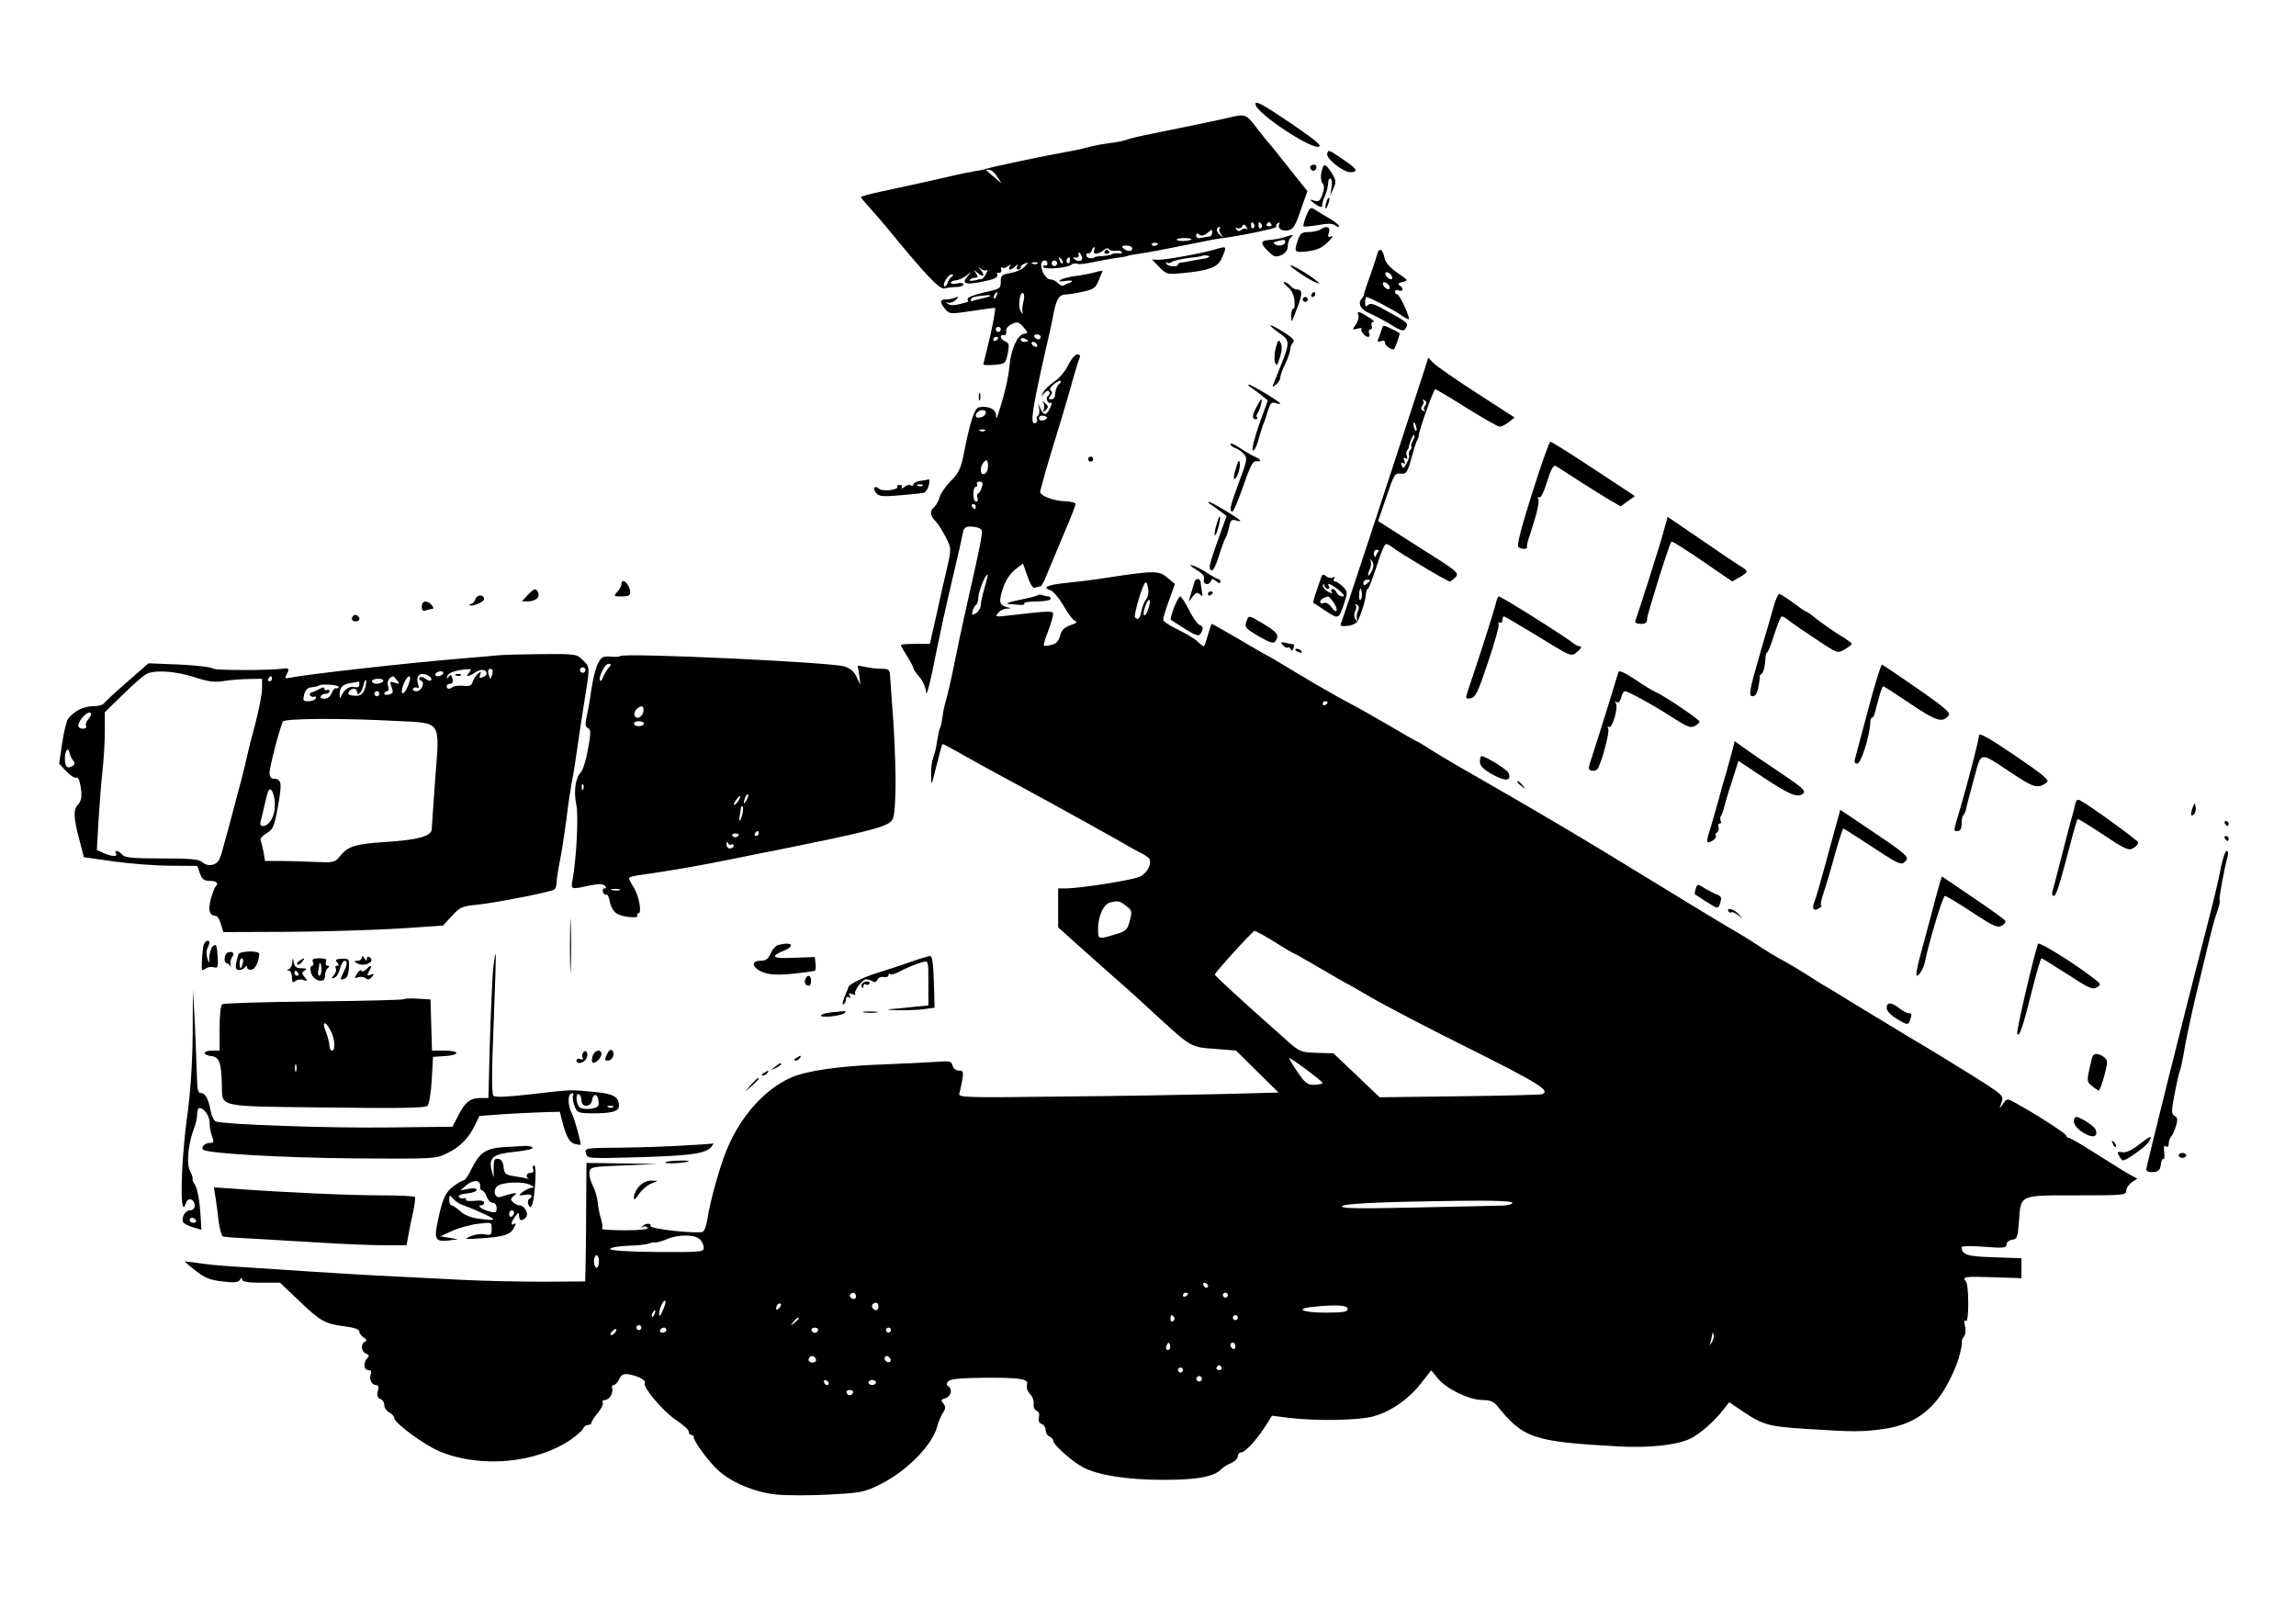 <svg xmlns="http://www.w3.org/2000/svg" width="920pt" height="640pt" viewBox="0 0 920 640" preserveAspectRatio="xMidYMid meet"><g transform="translate(0,640) scale(0.1,-0.1)" fill="#000000" stroke="none"><path d="M5032 5978 c13 -38 213 -171 250 -166 18 2 -2 20 -105 91 -126 85 -153 99 -145 75z"></path><path d="M4930 5930 c-37 -9 -171 -37 -310 -65 -47 -9 -92 -20 -100 -23 -19 -7 -34 -10 -85 -17 -22 -3 -57 -10 -79 -16 -21 -6 -62 -14 -90 -19 -79 -14 -299 -60 -316 -67 -8 -3 -28 -7 -45 -9 -16 -3 -59 -11 -95 -20 -86 -20 -166 -37 -272 -60 -49 -10 -88 -21 -88 -24 0 -3 17 -23 38 -46 20 -22 49 -56 64 -74 159 -194 213 -251 233 -246 11 3 32 6 48 6 15 0 27 5 27 10 0 6 -11 8 -25 4 -14 -3 -25 -2 -25 3 0 5 10 9 21 10 12 1 31 10 43 20 21 18 21 18 3 -4 -26 -30 -8 -36 63 -21 42 8 59 16 56 25 -3 7 0 12 7 10 7 -1 11 5 9 13 -2 8 0 12 4 8 4 -4 14 -2 22 5 13 9 14 9 8 0 -4 -7 -3 -13 1 -13 5 0 15 6 22 13 11 10 13 10 7 0 -4 -7 -2 -13 3 -13 6 0 11 4 11 9 0 5 8 12 17 15 16 6 15 5 -1 -12 -9 -11 -35 -22 -56 -26 -36 -6 -40 -9 -40 -35 0 -27 -3 -29 -67 -43 -40 -9 -67 -20 -66 -26 2 -7 2 -12 0 -12 -1 0 -16 -4 -33 -9 -20 -5 -37 -5 -45 1 -12 8 -11 9 1 5 8 -2 22 3 30 11 13 14 12 15 -4 9 -10 -4 -26 -7 -37 -7 -24 0 -24 -12 -1 -39 16 -20 20 -20 107 -7 50 8 91 13 92 12 4 -3 -14 -96 -31 -161 -8 -33 -15 -62 -16 -65 0 -3 20 -4 45 -2 43 4 44 5 53 45 7 36 5 43 -10 49 -20 8 -25 29 -5 25 6 -1 11 6 9 16 -2 10 7 21 23 29 22 10 28 8 46 -13 20 -24 20 -24 1 -27 -25 -4 -51 -62 -57 -128 -4 -47 -20 -115 -44 -189 -8 -25 -9 -26 -10 -8 -1 24 -32 38 -68 31 -18 -3 -36 -56 -63 -196 -11 -51 -20 -70 -51 -100 -20 -21 -40 -49 -44 -64 -4 -15 -13 -32 -21 -39 -19 -16 -18 -35 5 -58 10 -10 28 -39 41 -64 22 -44 22 -46 7 -114 -9 -37 -29 -123 -43 -190 l-28 -123 -58 0 c-32 0 -58 -2 -58 -5 0 -3 11 -23 25 -45 14 -22 25 -43 25 -47 0 -5 11 -21 25 -37 14 -16 25 -43 26 -60 1 -17 11 19 24 79 38 187 53 255 86 395 18 74 34 147 37 163 3 21 10 27 31 27 14 0 32 -4 38 -8 14 -9 15 -5 -63 -352 -8 -36 -26 -119 -39 -185 -13 -66 -29 -133 -34 -150 -5 -16 -12 -46 -14 -66 -3 -20 -7 -41 -10 -46 -3 -4 -8 -28 -12 -52 -3 -24 -10 -54 -16 -68 -5 -13 -9 -45 -8 -71 0 -45 1 -43 21 38 12 47 22 86 24 88 1 2 19 -7 40 -19 88 -50 218 -121 291 -160 115 -62 396 -218 413 -229 8 -5 30 -17 48 -26 18 -9 35 -20 37 -25 12 -19 -8 -58 -38 -72 -30 -14 -239 -47 -299 -47 l-28 0 0 -78 0 -78 68 -61 c37 -33 107 -96 156 -139 50 -43 128 -114 175 -158 133 -122 134 -123 230 -129 l84 -7 85 -84 85 -84 -224 -6 c-123 -3 -412 -8 -642 -10 -391 -5 -418 -4 -413 12 3 9 8 34 12 55 5 33 4 37 -14 37 -11 0 -22 8 -25 20 -5 18 -11 19 -64 15 -32 -2 -125 -7 -208 -10 -176 -6 -312 -25 -375 -53 -104 -45 -202 -154 -257 -287 -27 -62 -69 -214 -78 -278 -4 -27 -13 -51 -19 -53 -24 -9 -211 11 -209 23 3 13 -22 12 -34 -2 -4 -4 -3 -5 4 -1 6 3 14 2 18 -4 4 -6 -28 -10 -91 -10 -54 0 -95 3 -92 6 4 3 2 20 -3 37 -6 18 -12 49 -14 69 -2 21 -11 51 -20 68 -9 17 -15 41 -13 53 3 21 9 22 138 27 l135 6 -142 2 -143 2 -1 -142 c0 -79 -1 -186 -2 -238 l-2 -95 -170 -1 c-93 0 -235 3 -315 7 -80 4 -203 10 -275 14 -71 3 -227 12 -345 20 -118 8 -255 17 -305 20 -49 3 -114 9 -143 14 -28 4 -52 7 -52 6 0 -1 20 -18 45 -38 36 -28 59 -37 107 -42 46 -6 62 -4 69 6 6 10 9 11 9 2 0 -9 22 -13 76 -13 l76 0 77 -73 c85 -82 104 -92 184 -102 37 -5 57 -12 57 -21 0 -7 8 -18 18 -24 12 -8 13 -13 5 -16 -19 -8 -16 -41 4 -48 12 -5 14 -9 5 -18 -17 -17 -15 -48 4 -48 10 0 14 -6 10 -15 -8 -21 3 -45 20 -45 10 0 13 -7 8 -25 -4 -18 -1 -27 10 -31 9 -3 16 -14 16 -25 0 -10 9 -23 20 -29 11 -6 20 -16 20 -23 1 -20 124 -110 184 -134 164 -67 385 -46 523 48 24 17 47 37 50 45 3 8 11 14 19 14 8 0 14 4 14 9 0 5 12 23 26 40 14 17 23 35 19 41 -3 5 1 10 9 10 18 0 35 29 29 48 -3 6 0 12 6 12 6 0 16 11 22 23 8 18 17 23 37 20 38 -6 72 -24 66 -35 -10 -16 74 -115 126 -149 27 -18 50 -38 50 -46 0 -7 5 -13 10 -13 6 0 10 -4 10 -9 0 -17 57 -95 97 -132 52 -49 148 -89 235 -98 40 -4 134 -4 209 0 128 7 142 9 204 40 107 52 213 160 231 235 4 16 14 39 22 52 12 18 12 25 2 38 -11 13 -10 16 8 21 23 6 30 37 12 48 -8 5 -8 11 0 20 8 9 46 13 138 14 156 1 185 -4 177 -29 -3 -10 2 -25 12 -36 10 -9 16 -27 15 -39 -2 -13 3 -25 12 -28 9 -4 12 -14 9 -26 -3 -14 0 -23 11 -27 9 -3 16 -15 16 -25 0 -11 7 -22 15 -25 8 -4 15 -11 15 -17 0 -16 77 -84 120 -107 62 -32 179 -50 324 -50 135 0 203 13 231 44 6 6 22 17 38 23 15 7 27 19 27 28 0 8 6 15 13 15 16 0 62 49 98 106 l26 41 64 -8 c108 -14 289 -11 344 6 71 20 141 70 189 132 l41 52 27 -33 c34 -42 126 -86 178 -86 29 0 45 -6 58 -22 106 -132 145 -145 487 -164 121 -7 234 5 288 31 38 18 99 72 134 118 l22 28 58 -39 c75 -51 103 -59 253 -68 186 -12 220 -12 301 -1 148 19 235 95 300 262 11 29 23 79 20 89 -1 4 3 14 9 21 6 7 8 25 4 41 -5 18 -3 25 4 21 12 -8 12 147 -1 159 -17 18 -1 20 108 16 l115 -4 0 40 0 40 -110 4 c-108 3 -129 10 -130 41 0 4 41 5 90 1 78 -6 90 -5 90 9 0 9 10 17 23 19 20 3 22 10 27 74 8 108 -1 104 231 104 188 0 199 1 199 19 0 10 10 25 22 33 l22 15 -24 13 c-14 7 -73 44 -132 81 -59 38 -112 69 -117 69 -6 0 -11 4 -11 9 0 8 -131 92 -207 133 -30 17 -32 16 -47 -5 -15 -22 -16 -22 -6 5 9 25 5 29 -58 71 -54 35 -244 152 -330 202 -9 6 -84 51 -165 100 -81 50 -155 95 -165 100 -9 6 -36 23 -60 38 -23 15 -61 38 -83 50 -53 29 -64 36 -129 78 -30 20 -75 47 -100 61 -25 14 -164 99 -310 188 -265 163 -417 253 -690 410 -80 45 -169 98 -197 116 -29 19 -55 34 -57 34 -2 0 -49 27 -105 60 -55 32 -135 78 -178 100 -43 23 -125 70 -183 105 -58 35 -116 70 -130 77 -14 7 -69 39 -123 71 -53 31 -99 57 -101 57 -2 0 -9 -20 -16 -45 -7 -25 -14 -45 -17 -45 -2 0 -14 9 -26 21 -12 11 -48 32 -79 47 -31 15 -57 32 -57 38 -1 6 10 41 23 77 l24 67 -30 25 c-34 29 -52 29 -243 0 -49 -8 -123 -17 -163 -21 -74 -7 -98 -18 -63 -29 11 -3 34 -31 52 -61 17 -31 38 -58 47 -62 11 -4 6 -9 -18 -17 -25 -9 -36 -19 -42 -42 -6 -22 -16 -33 -34 -37 -15 -4 -28 -5 -31 -3 -2 3 5 29 17 58 11 30 20 60 20 68 0 14 -11 14 -175 -5 -55 -7 -59 -6 -46 9 7 10 23 18 35 18 20 1 20 2 1 6 -31 8 -34 22 -16 76 11 32 29 59 49 75 l31 24 18 -51 c12 -34 22 -50 31 -46 8 3 17 5 21 5 4 0 18 26 30 58 13 31 43 103 67 160 24 56 44 107 44 112 0 6 -17 10 -37 11 -50 1 -109 23 -105 40 9 37 34 125 62 214 17 55 37 123 45 150 30 106 43 151 50 168 5 12 2 17 -8 17 -8 0 -25 -19 -36 -42 -11 -24 -37 -54 -56 -67 -20 -13 -41 -34 -46 -45 -9 -20 -9 -20 4 -3 9 11 18 14 21 8 4 -5 2 -12 -3 -16 -6 -3 -8 -12 -5 -20 4 -8 10 -12 15 -9 5 3 4 -6 -3 -20 -14 -32 -26 -33 -39 -3 l-10 22 5 -22 c2 -13 0 -26 -5 -29 -5 -3 -7 -9 -4 -14 3 -5 1 -11 -4 -14 -21 -13 -18 29 10 160 16 77 35 159 41 184 6 25 15 68 20 95 11 57 23 75 49 75 10 0 40 5 68 11 42 9 51 15 62 42 7 18 14 35 17 39 2 4 -12 3 -30 -3 -18 -5 -53 -12 -78 -15 -25 -3 -52 -10 -60 -15 -10 -7 -5 -8 18 -5 19 3 31 2 27 -2 -4 -4 -10 -7 -13 -7 -4 0 -12 -4 -18 -8 -7 -4 -17 0 -24 8 -7 8 -20 15 -30 15 -18 0 -39 34 -38 61 1 19 25 21 25 3 0 -7 -4 -11 -9 -8 -4 3 -8 0 -8 -5 0 -13 100 -5 114 9 4 4 15 6 22 3 8 -3 35 0 61 6 27 6 68 13 93 17 24 3 47 7 50 9 3 2 26 6 50 9 25 4 77 13 115 21 164 33 191 38 206 40 60 6 227 40 223 46 -2 4 1 11 7 15 7 4 9 3 6 -2 -10 -18 8 -32 34 -27 21 4 29 16 51 81 l27 76 -72 90 c-39 50 -76 96 -82 102 -6 6 -28 34 -50 62 -40 54 -46 56 -105 42z m-935 -237 l18 -28 -29 25 c-16 14 -31 26 -33 28 -2 1 3 2 11 2 9 0 24 -12 33 -27z m1030 -192 c3 -5 2 -12 -3 -15 -5 -3 -9 1 -9 9 0 17 3 19 12 6z m30 0 c3 -5 2 -12 -3 -15 -5 -3 -9 1 -9 9 0 17 3 19 12 6z m39 1 c3 -5 -1 -9 -9 -9 -8 0 -12 4 -9 9 3 4 7 8 9 8 2 0 6 -4 9 -8z m-98 -14 c4 -7 4 -10 -1 -6 -4 4 -14 3 -21 -3 -8 -7 -14 -6 -20 2 -4 7 -3 9 4 5 6 -3 13 -2 17 4 8 13 12 13 21 -2z m-109 -5 c-4 -3 -1 -13 6 -22 11 -14 10 -14 -5 -2 -16 12 -16 31 -1 31 4 0 3 -3 0 -7z m-30 -16 c0 -8 -5 -14 -11 -15 -6 0 -20 -3 -32 -5 -13 -3 -21 0 -21 9 0 9 4 11 12 4 8 -6 18 -5 31 5 10 8 19 15 20 15 0 0 1 -6 1 -13z m-83 -26 c-7 -8 -54 -9 -59 -2 -2 4 12 7 30 7 19 0 32 -3 29 -5z m-134 -17 c0 -8 -19 -13 -24 -6 -3 5 1 9 9 9 8 0 15 -2 15 -3z m-103 -20 c0 -14 -23 -12 -37 2 -7 7 -2 10 13 10 13 0 24 -5 24 -12z m-153 -8 c-7 -17 17 -16 39 2 10 8 17 9 21 3 4 -5 15 -8 26 -6 11 2 22 0 25 -5 3 -4 -3 -7 -12 -5 -10 1 -22 0 -28 -4 -5 -3 -22 -6 -37 -7 -16 -1 -29 -2 -30 -4 -12 -9 -35 -5 -35 6 0 7 4 11 8 9 4 -3 9 2 13 10 3 8 8 15 10 15 3 0 3 -6 0 -14z m-48 -30 c2 -14 -20 -16 -33 -2 -4 4 -1 6 7 4 9 -2 14 3 12 12 -2 8 0 11 4 7 4 -4 9 -14 10 -21z m-78 -21 c-3 -3 -9 2 -12 12 -6 14 -5 15 5 6 7 -7 10 -15 7 -18z m29 10 c0 -8 -4 -12 -9 -9 -5 3 -6 10 -3 15 9 13 12 11 12 -6z m-53 -16 c-3 -5 -10 -7 -15 -3 -5 3 -7 10 -3 15 3 5 10 7 15 3 5 -3 7 -10 3 -15z m-77 5 c-3 -3 -12 -4 -19 -1 -8 3 -5 6 6 6 11 1 17 -2 13 -5z m-202 -26 c4 4 2 -3 -4 -15 -6 -13 -15 -22 -19 -22 -4 1 -9 0 -12 -1 -16 -6 -41 -7 -35 -2 4 4 11 8 16 8 5 1 12 2 15 3 4 0 0 9 -7 19 -11 14 -10 13 9 -2 23 -20 31 -10 10 14 -11 12 -10 12 3 2 9 -6 19 -8 24 -4z m-141 -26 c-6 -4 -14 -16 -17 -26 -4 -10 -10 -16 -13 -13 -9 8 15 47 29 47 8 0 9 -3 1 -8z m179 -77 c-3 -9 -8 -14 -10 -11 -3 3 -2 9 2 15 9 16 15 13 8 -4z m108 -23 c-4 -15 -6 -34 -4 -42 3 -10 0 -9 -7 3 -12 19 -4 81 10 72 5 -3 5 -18 1 -33z m-134 22 c-2 -3 -17 -7 -33 -10 -15 -3 -31 -7 -36 -10 -4 -3 -8 -1 -8 5 0 9 16 14 64 18 10 1 16 0 13 -3z m43 -134 c0 -5 -4 -10 -10 -10 -5 0 -10 5 -10 10 0 6 5 10 10 10 6 0 10 -4 10 -10z m160 -30 c0 -5 -4 -10 -9 -10 -6 0 -13 5 -16 10 -3 6 1 10 9 10 9 0 16 -4 16 -10z m-170 -4 c0 -3 -4 -8 -10 -11 -5 -3 -10 -1 -10 4 0 6 5 11 10 11 6 0 10 -2 10 -4z m120 -12 c0 -2 -7 -4 -15 -4 -8 0 -15 4 -15 10 0 5 7 7 15 4 8 -4 15 -8 15 -10z m35 -14 c3 -5 2 -10 -4 -10 -5 0 -13 5 -16 10 -3 6 -2 10 4 10 5 0 13 -4 16 -10z m90 -158 c-10 -7 -17 -27 -18 -49 0 -7 -7 -13 -15 -13 -11 0 -12 3 -3 14 8 10 9 16 1 21 -6 4 -2 13 12 25 13 10 25 16 28 14 2 -3 0 -8 -5 -12z m-295 -117 c-2 -17 -40 -26 -40 -11 0 14 18 26 33 22 5 -1 8 -6 7 -11z m239 -26 c-15 -9 -32 -2 -24 11 3 5 13 6 21 3 12 -4 13 -8 3 -14z m-242 -45 c-3 -3 -12 -4 -19 -1 -8 3 -5 6 6 6 11 1 17 -2 13 -5z m9 -160 c-3 -8 -10 -14 -16 -14 -14 0 -13 33 3 49 10 10 13 9 15 -4 2 -9 1 -23 -2 -31z m-22 -66 c-3 -13 -10 -24 -15 -26 -4 -2 -5 -10 -2 -18 3 -8 0 -14 -6 -14 -6 0 -11 14 -11 30 0 17 5 30 11 30 5 0 7 5 4 10 -3 6 1 10 10 10 12 0 15 -6 9 -22z m-24 -78 c0 -5 -2 -10 -4 -10 -3 0 -8 5 -11 10 -3 6 -1 10 4 10 6 0 11 -4 11 -10z m35 -326 c-8 -27 -15 -58 -15 -69 0 -11 -9 -26 -19 -32 -16 -10 -18 -9 -14 8 3 11 9 22 14 25 5 3 9 16 9 29 0 23 30 98 37 92 2 -2 -4 -26 -12 -53z m648 -45 c-7 -8 -16 -30 -19 -47 -6 -31 -14 -39 -26 -26 -6 6 24 113 38 135 6 10 10 6 14 -16 4 -18 1 -36 -7 -46z m6 -45 c-6 -16 -13 -24 -16 -18 -2 6 2 24 8 40 6 16 13 24 16 18 2 -6 -2 -24 -8 -40z m721 -368 c0 -3 -4 -8 -10 -11 -5 -3 -10 -1 -10 4 0 6 5 11 10 11 6 0 10 -2 10 -4z m-808 -816 c24 -18 25 -22 15 -60 -10 -37 -15 -42 -61 -55 -67 -20 -66 -21 -66 25 0 48 22 97 47 103 33 9 40 7 65 -13z m551 -118 c17 -10 51 -30 74 -45 24 -15 45 -27 47 -27 2 0 50 -27 106 -60 56 -33 103 -60 104 -60 2 0 45 -25 97 -55 52 -31 230 -124 397 -207 280 -140 328 -170 290 -183 -7 -2 -156 -6 -331 -8 l-319 -4 -92 88 -93 88 -66 2 c-64 2 -69 4 -119 48 -184 163 -290 260 -290 266 -1 7 152 175 159 175 1 0 18 -8 36 -18z m173 -539 c35 -26 64 -50 64 -53 0 -3 -15 -6 -32 -7 -29 -1 -38 6 -70 53 -20 30 -35 54 -31 54 3 0 34 -21 69 -47z m824 -533 c0 -5 -17 -10 -37 -11 -561 -13 -639 -14 -645 -4 -8 11 136 19 470 23 141 2 212 -1 212 -8z m-3256 -146 c9 -8 16 -24 16 -34 0 -17 -11 -18 -187 -17 -118 1 -188 6 -188 12 0 6 32 11 70 13 39 1 77 5 85 9 8 3 20 5 26 4 6 0 26 5 45 13 46 20 113 20 133 0z m-404 -89 c0 -14 -4 -25 -10 -25 -5 0 -10 11 -10 25 0 14 5 25 10 25 6 0 10 -11 10 -25z m2441 -98 c-1 -12 -15 -9 -19 4 -3 6 1 10 8 8 6 -3 11 -8 11 -12z m-1411 -42 c0 -9 -6 -12 -15 -9 -8 4 -12 10 -9 15 8 14 24 10 24 -6z m1330 11 c0 -3 -4 -8 -10 -11 -5 -3 -10 -1 -10 4 0 6 5 11 10 11 6 0 10 -2 10 -4z m160 -6 c0 -5 -4 -10 -10 -10 -5 0 -10 5 -10 10 0 6 5 10 10 10 6 0 10 -4 10 -10z m-2264 -61 c-9 -22 -15 -27 -15 -16 -1 21 18 61 25 54 3 -3 -2 -20 -10 -38z m466 9 c-7 -7 -12 -8 -12 -2 0 14 12 26 19 19 2 -3 -1 -11 -7 -17z m398 7 c0 -8 -4 -15 -9 -15 -13 0 -22 16 -14 24 11 11 23 6 23 -9z m1880 -10 c0 -12 -17 -15 -90 -15 -89 0 -124 15 -52 23 95 10 142 7 142 -8z m-2777 -20 c-3 -9 -8 -14 -10 -11 -3 3 -2 9 2 15 9 16 15 13 8 -4z m2082 -14 c3 -5 1 -12 -5 -16 -5 -3 -10 1 -10 9 0 18 6 21 15 7z m255 -1 c0 -5 -4 -10 -10 -10 -5 0 -10 5 -10 10 0 6 5 10 10 10 6 0 10 -4 10 -10z m-1760 -4 c0 -2 -8 -10 -17 -17 -16 -13 -17 -12 -4 4 13 16 21 21 21 13z m-630 -36 c0 -5 -4 -10 -10 -10 -5 0 -10 5 -10 10 0 6 5 10 10 10 6 0 10 -4 10 -10z m-105 -19 c-3 -6 -11 -11 -16 -11 -5 0 -4 6 3 14 14 16 24 13 13 -3z m205 9 c0 -5 -7 -10 -16 -10 -8 0 -12 5 -9 10 3 6 10 10 16 10 5 0 9 -4 9 -10z m608 -1 c-2 -6 -8 -10 -13 -10 -5 0 -11 4 -13 10 -2 6 4 11 13 11 9 0 15 -5 13 -11z m292 1 c0 -5 -4 -10 -10 -10 -5 0 -10 5 -10 10 0 6 5 10 10 10 6 0 10 -4 10 -10z m3290 -47 c-11 -17 -11 -17 -6 0 3 10 6 24 7 30 0 9 2 9 5 0 3 -7 0 -20 -6 -30z m-2174 -30 c-10 -10 -19 5 -10 18 6 11 8 11 12 0 2 -7 1 -15 -2 -18z m264 11 c0 -8 -4 -12 -10 -9 -5 3 -10 10 -10 16 0 5 5 9 10 9 6 0 10 -7 10 -16z m-1680 -55 c0 -5 -7 -9 -15 -9 -15 0 -20 12 -9 23 8 8 24 -1 24 -14z m297 -5 c-9 -9 -28 6 -21 18 4 6 10 6 17 -1 6 -6 8 -13 4 -17z m1328 -24 c3 -5 -1 -10 -10 -10 -9 0 -13 5 -10 10 3 6 8 10 10 10 2 0 7 -4 10 -10z m-155 -10 c0 -5 -4 -10 -10 -10 -5 0 -10 5 -10 10 0 6 5 10 10 10 6 0 10 -4 10 -10z m74 -41 c-3 -5 -10 -7 -15 -3 -5 3 -7 10 -3 15 3 5 10 7 15 3 5 -3 7 -10 3 -15z m-1493 -12 c-1 -12 -15 -9 -19 4 -3 6 1 10 8 8 6 -3 11 -8 11 -12z m189 3 c0 -5 -7 -10 -15 -10 -8 0 -15 5 -15 10 0 6 7 10 15 10 8 0 15 -4 15 -10z m-92 -41 c-2 -6 -8 -10 -13 -10 -5 0 -11 4 -13 10 -2 6 4 11 13 11 9 0 15 -5 13 -11z"></path><path d="M4426 5392 c-3 -5 1 -9 9 -9 8 0 12 4 9 9 -3 4 -7 8 -9 8 -2 0 -6 -4 -9 -8z"></path><path d="M5318 5783 c-4 -19 64 -73 93 -73 32 0 27 13 -19 44 -70 48 -70 48 -74 29z"></path><path d="M5250 5731 c0 -17 18 -21 24 -6 3 9 0 15 -9 15 -8 0 -15 -4 -15 -9z"></path><path d="M5295 5710 c-4 -18 -2 -36 4 -44 8 -9 8 -22 0 -45 -9 -26 -15 -31 -33 -25 -21 6 -21 6 -1 -10 22 -17 36 -20 33 -8 -1 4 4 21 11 37 7 17 13 40 13 52 0 13 5 20 10 17 5 -3 7 -20 3 -37 l-5 -32 13 30 c12 26 11 33 -7 62 -26 40 -33 41 -41 3z"></path><path d="M5316 5595 c-3 -9 -6 -22 -5 -28 0 -7 5 -1 10 12 5 13 8 26 5 28 -2 2 -6 -3 -10 -12z"></path><path d="M5234 5535 c-8 -20 -13 -39 -11 -42 3 -2 29 0 58 5 37 7 58 7 67 0 7 -6 15 -8 18 -6 3 3 -12 16 -33 29 -21 12 -48 29 -61 37 -21 14 -23 12 -38 -23z"></path><path d="M5290 5480 c-8 -5 -29 -10 -47 -10 -26 0 -33 -5 -42 -31 -17 -50 -15 -52 39 -46 38 5 58 14 81 37 17 16 23 27 14 23 -14 -5 -16 -2 -10 15 7 24 -9 29 -35 12z"></path><path d="M5145 5449 c-16 -5 -44 -10 -62 -11 -35 -2 -33 -16 6 -52 18 -16 25 -17 46 -8 16 8 25 20 25 35 0 13 5 28 12 35 14 14 14 14 -27 1z m5 -18 c0 -13 -25 -20 -40 -11 -10 6 -8 9 6 13 31 8 34 7 34 -2z"></path><path d="M4863 5399 c-51 -15 -196 -41 -222 -40 l-25 1 29 -30 c28 -29 33 -30 88 -25 110 10 148 24 163 61 21 50 22 49 -33 33z m-18 -28 c-3 -3 -11 -6 -18 -7 -7 -1 -28 -5 -47 -8 -19 -4 -41 -8 -47 -8 -7 -1 -13 -4 -13 -8 0 -11 -40 -9 -46 3 -4 7 -4 9 1 5 4 -4 13 -3 20 2 6 5 36 12 66 16 30 3 55 7 57 9 5 4 32 1 27 -4z"></path><path d="M5517 5378 c-3 -13 -15 -50 -27 -83 -12 -33 -23 -65 -24 -72 -1 -7 -5 -16 -9 -19 -18 -19 -5 -45 30 -59 20 -9 59 -29 86 -46 39 -24 52 -28 58 -17 15 23 14 24 -87 79 -39 22 -54 25 -62 17 -9 -9 -12 -7 -12 10 0 12 2 22 5 22 10 0 110 -52 138 -72 16 -11 30 -19 32 -17 6 7 -37 99 -46 99 -5 0 -9 5 -9 11 0 6 7 9 15 5 18 -7 20 10 3 20 -9 6 -5 10 12 14 24 6 23 7 -21 37 -33 23 -48 41 -52 63 -8 35 -22 39 -30 8z m61 -87 c3 -8 -1 -12 -9 -9 -7 2 -15 10 -17 17 -3 8 1 12 9 9 7 -2 15 -10 17 -17z m-10 -40 c3 -8 -1 -12 -9 -9 -7 2 -15 10 -17 17 -3 8 1 12 9 9 7 -2 15 -10 17 -17z"></path><path d="M5170 5336 c0 -7 81 -61 105 -69 16 -6 15 -3 -5 12 -31 25 -100 64 -100 57z"></path><path d="M5159 5251 c16 -12 25 -31 28 -56 2 -20 0 -34 -4 -32 -4 3 -8 -8 -9 -24 -1 -37 0 -36 25 30 21 55 20 71 -3 71 -8 0 -19 7 -26 15 -7 8 -18 15 -24 15 -6 0 0 -9 13 -19z"></path><path d="M5255 5220 c-3 -5 -1 -10 4 -10 6 0 11 5 11 10 0 6 -2 10 -4 10 -3 0 -8 -4 -11 -10z"></path><path d="M5220 5200 c0 -5 5 -10 10 -10 6 0 10 5 10 10 0 6 -4 10 -10 10 -5 0 -10 -4 -10 -10z"></path><path d="M5443 5136 c3 -7 -2 -24 -10 -36 -16 -22 -15 -23 6 -17 13 3 20 3 17 0 -7 -8 13 -33 26 -33 6 0 8 7 4 15 -3 8 -1 15 5 15 6 0 9 7 5 15 -3 8 0 15 7 15 7 0 -3 9 -21 20 -38 24 -46 25 -39 6z"></path><path d="M5121 5069 c53 -39 54 -29 -17 -204 -7 -18 -6 -18 9 -6 9 7 17 20 17 28 0 8 9 33 20 55 11 23 20 49 20 58 0 9 5 21 11 27 8 8 0 18 -31 38 -63 40 -81 42 -29 4z"></path><path d="M5537 5082 c-3 -9 -8 -26 -13 -36 -6 -16 -4 -18 9 -13 11 4 17 1 17 -7 0 -11 20 -26 35 -26 4 0 26 63 23 65 -2 2 -17 10 -34 18 -30 15 -32 15 -37 -1z"></path><path d="M5112 5006 c-6 -21 -7 -47 -3 -58 6 -17 9 -14 20 21 8 27 9 47 2 58 -7 14 -11 10 -19 -21z"></path><path d="M5707 4916 c-142 -437 -321 -982 -332 -1009 -7 -16 -3 -18 25 -15 19 2 37 11 40 19 16 32 32 85 33 107 1 12 4 22 8 22 3 0 19 41 35 90 15 50 32 90 38 90 5 0 17 -6 25 -13 23 -19 220 -137 230 -137 4 0 15 8 24 18 15 16 5 24 -148 120 l-163 104 33 96 c30 90 34 97 57 94 23 -2 27 3 43 60 9 35 20 68 23 73 4 6 7 15 7 20 1 21 59 185 66 185 4 0 61 -34 126 -75 66 -41 126 -75 132 -75 7 0 23 8 36 18 l24 19 -152 98 c-84 54 -161 108 -173 120 l-21 22 -16 -51z m4 -140 c-6 -7 -7 -17 -3 -21 4 -5 1 -5 -6 -1 -9 6 -10 11 -3 20 6 7 7 17 3 21 -4 5 -1 5 6 1 9 -6 10 -11 3 -20z m-35 -92 c1 -9 0 -13 -4 -10 -3 4 -7 14 -8 22 -1 9 0 13 4 10 3 -4 7 -14 8 -22z m-16 -53 c-6 -12 -8 -21 -4 -21 3 0 1 -6 -5 -13 -6 -8 -8 -16 -5 -20 3 -3 -1 -17 -9 -32 -12 -23 -15 -25 -20 -11 -5 11 -3 15 5 10 8 -5 9 -2 5 10 -5 11 -3 15 5 10 7 -5 9 -2 5 8 -3 9 -3 19 1 23 4 4 7 10 7 13 2 17 17 53 22 49 2 -3 0 -15 -7 -26z m-140 -446 c-5 -7 -9 -14 -7 -16 1 -2 0 -3 -2 -1 -11 7 -7 29 5 29 9 0 11 -4 4 -12z m-23 -72 c-5 -13 -12 -21 -14 -19 -3 2 0 13 5 23 5 10 7 25 5 33 -4 13 -3 13 5 1 7 -9 7 -22 -1 -38z m-7 -38 c0 -2 -6 -8 -13 -14 -10 -8 -14 -7 -14 2 0 8 6 14 14 14 7 0 13 -1 13 -2z m-33 -55 c1 -11 -2 -22 -6 -24 -6 -4 -7 26 -2 42 3 8 7 -1 8 -18z m-16 -68 c-4 -9 -6 -24 -4 -32 4 -13 3 -13 -6 -1 -6 9 -6 21 -1 32 5 9 6 20 2 24 -4 5 -1 5 6 1 8 -5 9 -13 3 -24z"></path><path d="M5013 4847 c10 -7 30 -21 43 -32 l24 -20 -35 -97 c-19 -54 -30 -100 -25 -103 5 -3 14 14 21 37 6 24 15 52 19 63 5 11 14 37 20 58 10 31 15 37 31 32 10 -4 19 -4 19 -2 0 6 -117 77 -127 76 -4 0 0 -6 10 -12z"></path><path d="M3922 4810 c0 -14 2 -19 5 -12 2 6 2 18 0 25 -3 6 -5 1 -5 -13z"></path><path d="M4179 4789 c5 -6 7 -19 4 -28 -5 -13 -3 -14 8 -3 11 10 10 15 -4 27 -9 8 -13 10 -8 4z"></path><path d="M5035 4770 c-18 -35 -19 -50 -3 -50 6 0 8 3 5 7 -4 3 -3 11 2 17 9 12 21 56 15 56 -2 0 -10 -13 -19 -30z"></path><path d="M4930 4621 c0 -5 8 -12 19 -16 10 -3 26 -14 35 -24 15 -17 14 -24 -19 -112 -36 -97 -41 -119 -27 -119 5 0 24 46 44 103 27 79 39 101 52 99 23 -4 20 7 -6 18 -13 6 -40 21 -60 35 -21 14 -38 21 -38 16z"></path><path d="M6139 4423 c-44 -139 -62 -210 -55 -215 14 -10 36 -10 35 0 -1 4 0 10 1 15 1 4 3 10 4 15 2 4 13 39 25 79 13 40 19 78 15 84 -4 7 -3 9 3 6 7 -4 19 20 32 63 15 49 26 68 34 63 7 -3 50 -32 97 -62 47 -30 103 -65 124 -77 l40 -23 29 21 28 20 -165 109 c-91 60 -169 109 -174 109 -4 0 -37 -93 -73 -207z"></path><path d="M4360 4560 c0 -5 5 -10 10 -10 6 0 10 5 10 10 0 6 -4 10 -10 10 -5 0 -10 -4 -10 -10z"></path><path d="M4953 4526 c-7 -22 -11 -42 -8 -44 8 -8 26 40 23 61 -2 17 -6 13 -15 -17z"></path><path d="M3688 4473 c-16 -2 -28 -9 -28 -14 0 -6 -5 -7 -10 -4 -6 4 -18 1 -27 -7 -9 -7 -14 -8 -10 -2 3 6 0 11 -8 11 -8 0 -12 -4 -10 -7 8 -13 -57 -21 -72 -9 -19 16 -29 3 -12 -17 11 -13 26 -15 93 -9 45 4 88 8 96 10 8 1 17 14 21 28 4 15 4 26 1 26 -4 -1 -19 -4 -34 -6z m9 -19 c-3 -3 -12 -4 -19 -1 -8 3 -5 6 6 6 11 1 17 -2 13 -5z"></path><path d="M4854 4377 c10 -7 28 -20 40 -29 l21 -16 -34 -94 c-37 -104 -40 -119 -26 -124 6 -2 19 24 29 58 11 35 23 68 27 73 4 6 10 25 14 43 5 26 10 32 26 27 10 -4 19 -4 19 -2 0 6 -117 77 -127 76 -4 0 0 -6 11 -12z"></path><path d="M4872 4289 c-6 -23 -7 -38 -2 -33 9 10 24 74 17 74 -3 0 -9 -19 -15 -41z"></path><path d="M6665 4267 c-14 -53 -98 -316 -112 -354 -3 -8 4 -13 21 -13 20 0 26 5 26 21 0 16 87 295 97 308 1 2 15 -5 30 -15 15 -10 36 -23 45 -29 9 -5 51 -34 93 -63 l76 -52 30 17 c35 21 36 24 5 43 -14 8 -85 56 -159 107 l-135 92 -17 -62z"></path><path d="M4792 4118 c27 -16 36 -28 32 -40 -6 -21 22 -26 29 -5 3 9 7 9 20 -2 11 -9 17 -10 17 -2 0 6 -4 11 -9 11 -4 0 -24 11 -44 24 -19 13 -46 27 -58 30 -16 5 -11 -1 13 -16z"></path><path d="M5295 4089 c-21 -59 -35 -102 -33 -104 2 -1 24 -16 50 -33 53 -35 53 -35 77 40 11 33 10 39 -8 57 -12 12 -26 21 -32 21 -5 0 -7 5 -3 12 4 7 3 8 -5 4 -6 -4 -18 -2 -26 4 -12 10 -16 9 -20 -1z m26 -49 c6 0 7 5 4 10 -11 18 9 10 40 -15 21 -18 25 -25 14 -25 -9 0 -19 7 -23 15 -3 8 -10 15 -16 15 -6 0 -8 -5 -4 -11 4 -8 0 -8 -15 0 -11 7 -21 17 -20 24 0 9 2 9 6 0 2 -7 9 -13 14 -13z m24 -56 c20 -31 11 -47 -11 -16 -8 12 -21 19 -29 16 -8 -4 -15 -2 -15 4 0 9 15 19 31 21 4 1 14 -11 24 -25z"></path><path d="M4786 4068 c-2 -7 -8 -29 -14 -48 -11 -35 -11 -35 6 -12 14 18 20 20 30 10 10 -10 12 -8 8 12 -2 14 -5 31 -5 38 -1 6 -6 12 -11 12 -6 0 -12 -6 -14 -12z"></path><path d="M2490 4058 c0 -6 -7 -20 -17 -30 -15 -17 -14 -18 19 -18 27 0 34 4 33 18 -2 33 -35 61 -35 30z"></path><path d="M2113 4014 l-22 -24 22 0 c31 0 51 15 44 34 -8 21 -17 19 -44 -10z"></path><path d="M4840 4019 c0 -5 5 -7 10 -4 6 3 10 8 10 11 0 2 -4 4 -10 4 -5 0 -10 -5 -10 -11z"></path><path d="M1905 3999 c-4 -10 -11 -19 -17 -19 -6 0 -9 -2 -6 -5 8 -8 58 13 58 24 0 19 -29 20 -35 0z"></path><path d="M4158 4015 c-3 -3 -36 -12 -74 -19 -38 -8 -58 -15 -44 -16 14 -1 35 -3 47 -4 12 -1 20 1 17 6 -3 4 20 8 50 8 31 0 56 5 56 10 0 6 -4 10 -9 10 -5 0 -16 2 -23 5 -8 3 -17 3 -20 0z"></path><path d="M7105 3963 c-9 -32 -31 -110 -50 -173 -47 -162 -50 -180 -31 -180 10 0 18 14 22 38 4 20 6 39 5 41 -2 2 2 7 8 11 6 3 12 25 14 47 1 23 4 39 7 38 3 -2 16 30 29 71 13 41 26 74 31 74 4 0 18 -8 31 -19 13 -10 62 -44 108 -74 84 -56 84 -56 113 -39 15 9 28 19 28 22 0 3 -15 14 -32 25 -31 17 -107 71 -135 95 -7 5 -15 10 -17 10 -3 0 -26 16 -52 35 -25 19 -50 35 -54 35 -5 0 -17 -26 -25 -57z"></path><path d="M4704 3965 c-9 -25 -15 -47 -13 -48 2 -2 28 -18 57 -37 44 -27 55 -31 63 -19 12 20 11 29 -5 35 -8 3 -27 30 -42 60 -15 30 -31 54 -35 54 -4 0 -15 -20 -25 -45z"></path><path d="M5994 3983 c-6 -28 -80 -258 -109 -341 -14 -43 -14 -43 8 -40 19 3 29 23 69 143 26 77 46 146 43 153 -3 7 0 10 5 7 6 -3 10 1 10 9 0 9 3 16 6 16 3 0 56 -31 117 -68 162 -99 151 -95 179 -72 13 11 17 19 10 20 -7 0 -18 5 -25 10 -27 24 -291 190 -301 190 -3 0 -9 -12 -12 -27z"></path><path d="M1690 3969 c0 -15 4 -19 16 -15 9 3 20 6 26 6 6 0 6 6 -2 15 -18 22 -40 18 -40 -6z"></path><path d="M1416 3933 c-11 -11 -6 -23 9 -23 8 0 15 4 15 9 0 13 -16 22 -24 14z"></path><path d="M4996 3914 c-11 -27 -7 -32 50 -65 45 -26 58 -29 65 -18 15 25 9 33 -45 67 -62 37 -62 37 -70 16z"></path><path d="M5141 3814 c6 -7 15 -12 19 -9 5 3 10 0 12 -7 3 -8 7 -6 11 5 3 9 3 16 -1 16 -4 -1 -9 0 -12 1 -3 1 -13 3 -23 5 -15 3 -16 1 -6 -11z"></path><path d="M5190 3796 c0 -2 7 -7 16 -10 8 -3 12 -2 9 4 -6 10 -25 14 -25 6z"></path><path d="M1995 3774 c-16 -2 -88 -8 -160 -14 -204 -17 -607 -62 -673 -76 -21 -4 -22 -2 -12 16 10 18 7 24 -12 21 -55 -8 -275 -8 -285 0 -7 6 -68 13 -135 16 l-123 5 -87 -76 c-47 -41 -89 -80 -93 -86 -3 -5 -23 -10 -43 -10 -37 0 -76 -20 -99 -50 -6 -8 -17 -52 -24 -98 l-12 -82 28 -30 c16 -17 34 -29 41 -26 7 3 14 -13 18 -41 5 -36 2 -51 -10 -65 -21 -22 -20 -52 4 -143 l18 -70 120 -17 c65 -9 168 -17 227 -17 l108 -1 10 -30 c9 -24 17 -30 40 -30 28 0 37 -9 22 -24 -4 -4 -12 -27 -19 -51 -11 -44 -4 -65 21 -65 6 0 15 -15 20 -32 l10 -33 260 1 c143 1 341 7 440 13 l180 12 35 38 c33 36 41 40 105 46 73 8 289 50 305 60 6 4 10 15 10 26 0 11 6 52 14 92 8 40 19 115 26 167 6 52 16 118 21 145 6 28 14 79 19 115 5 36 18 123 29 194 26 159 26 152 -4 181 -23 24 -28 25 -167 24 -79 -1 -156 -3 -173 -5z m349 -65 c-3 -5 -10 -7 -15 -3 -5 3 -7 10 -3 15 3 5 10 7 15 3 5 -3 7 -10 3 -15z m-464 -4 c-16 -19 -6 -19 25 1 23 15 45 12 45 -6 0 -4 -7 -11 -16 -14 -12 -5 -15 -2 -10 10 5 14 4 15 -8 5 -9 -7 -18 -22 -22 -33 -4 -15 -13 -19 -39 -16 -19 1 -37 -1 -41 -5 -11 -10 -24 -9 -24 3 0 6 6 10 14 10 9 0 12 7 9 21 -5 16 -8 18 -15 7 -8 -10 -9 -10 -6 2 4 14 31 24 77 28 20 2 21 0 11 -13z m93 -5 c-3 -11 -7 -20 -8 -20 -1 0 -5 9 -8 20 -3 12 0 20 8 20 8 0 11 -8 8 -20z m-1196 -13 c58 -19 82 -22 120 -16 26 4 72 8 101 8 l52 1 0 -39 c0 -21 -12 -83 -26 -137 -15 -55 -30 -115 -34 -134 -4 -19 -13 -55 -19 -80 -7 -25 -19 -72 -28 -105 -8 -33 -21 -80 -28 -105 -7 -25 -18 -66 -25 -92 -10 -36 -18 -48 -37 -53 -16 -4 -31 0 -42 10 -14 12 -46 15 -163 15 -117 0 -148 3 -158 15 -14 17 -35 21 -25 5 8 -14 -18 -13 -51 2 l-26 12 7 121 c4 66 11 156 16 200 5 44 9 114 9 155 l0 76 73 71 c39 39 81 75 92 81 33 19 116 13 192 -11z m998 13 c-3 -5 -13 -10 -21 -10 -8 0 -12 5 -9 10 3 6 13 10 21 10 8 0 12 -4 9 -10z m-55 -10 c8 -5 11 -12 7 -16 -3 -4 -13 -1 -22 6 -9 7 -19 9 -23 5 -4 -4 -2 -10 4 -12 19 -6 4 -43 -18 -43 -10 0 -16 5 -13 10 4 6 11 7 17 4 6 -4 8 1 3 15 -11 36 12 52 45 31z m-630 -10 c0 -5 -5 -10 -11 -10 -5 0 -7 5 -4 10 3 6 8 10 11 10 2 0 4 -4 4 -10z m501 -6 c12 -15 11 -16 -9 -10 -20 7 -21 5 -13 -17 8 -21 6 -26 -10 -30 -10 -3 -19 -1 -19 4 0 5 5 9 11 9 6 0 8 9 4 21 -6 17 5 37 21 39 1 0 8 -7 15 -16z m47 -14 c-10 -30 -28 -50 -28 -31 0 20 20 61 29 61 6 0 6 -11 -1 -30z m-177 -23 c-8 -20 -17 -26 -40 -25 -20 1 -28 5 -24 14 6 16 33 19 33 4 0 -24 19 -7 26 23 4 17 9 27 11 21 2 -6 -1 -23 -6 -37z m74 33 c-3 -5 -15 -10 -26 -10 -10 0 -19 5 -19 10 0 6 12 10 26 10 14 0 23 -4 19 -10z m-95 -14 c0 -9 -7 -12 -20 -9 -20 5 -42 -11 -53 -37 -4 -11 -6 -9 -6 5 -1 30 11 43 44 48 17 2 31 5 33 6 1 0 2 -5 2 -13z m-83 -9 c-1 -5 -6 -7 -11 -5 -5 2 -12 -7 -17 -19 -5 -14 -17 -23 -29 -23 -12 0 -18 5 -15 10 3 6 13 10 21 10 8 0 14 5 14 11 0 5 -4 7 -10 4 -5 -3 -10 -1 -10 5 0 7 -7 7 -22 -2 -13 -7 -26 -12 -30 -13 -5 0 -7 -4 -6 -10 1 -5 9 -9 16 -7 8 2 11 -1 7 -7 -3 -6 -17 -11 -30 -11 -21 0 -22 3 -16 28 5 18 14 27 30 28 12 1 24 4 27 6 8 9 84 4 81 -5z m163 -27 c0 -5 -4 -10 -10 -10 -5 0 -10 5 -10 10 0 6 5 10 10 10 6 0 10 -4 10 -10z m-1165 -100 c-9 -10 -14 -24 -10 -29 3 -7 -2 -11 -14 -11 -11 0 -18 6 -17 15 3 21 37 56 48 49 5 -3 2 -14 -7 -24z m1232 -9 c185 -9 175 5 157 -231 -7 -102 -14 -193 -14 -202 0 -29 -57 -44 -185 -52 -125 -8 -152 -17 -187 -62 -16 -20 -25 -21 -95 -18 -43 2 -106 4 -139 4 l-62 0 -6 36 c-4 19 -9 41 -12 47 -2 7 9 19 24 28 26 15 31 26 46 109 17 96 15 109 -21 110 -7 0 -13 10 -13 23 0 24 43 188 54 206 8 12 235 14 453 2z m-1294 -159 c8 -10 7 -16 -3 -22 -20 -12 -30 -3 -30 29 0 33 13 51 19 24 2 -10 8 -24 14 -31z m808 -187 c-2 -41 -24 -75 -48 -75 -9 0 -12 7 -9 18 3 9 10 39 16 66 6 27 13 54 17 59 11 17 27 -27 24 -68z"></path><path d="M1828 3693 c7 -3 16 -2 19 1 4 3 -2 6 -13 5 -11 0 -14 -3 -6 -6z"></path><path d="M2485 3771 c-3 -3 -21 -4 -40 -2 -29 2 -36 -2 -49 -28 -9 -16 -20 -62 -26 -101 -5 -39 -14 -88 -19 -110 -7 -31 -6 -42 5 -48 12 -6 12 -19 0 -84 -7 -42 -20 -83 -28 -92 -22 -22 -30 -77 -19 -129 10 -42 1 -217 -15 -304 -7 -37 -6 -38 66 -22 38 8 55 8 63 0 8 -8 8 -11 -1 -11 -6 0 -9 -7 -6 -15 4 -8 10 -13 14 -10 4 3 11 -11 14 -30 4 -21 16 -39 29 -47 26 -14 89 -19 81 -7 -3 5 -1 9 4 9 15 0 3 68 -18 103 -11 17 -20 35 -20 38 0 4 21 10 48 13 114 16 245 39 352 61 63 13 174 35 245 49 281 57 372 79 400 100 17 12 20 29 23 120 2 59 -2 184 -8 279 -7 94 -13 182 -14 195 -1 18 -7 22 -32 22 -17 0 -46 3 -64 7 l-33 6 6 -39 5 -39 -16 33 c-11 23 -26 35 -51 42 -66 17 -882 55 -896 41z m-47 -48 c-8 -10 -18 -27 -22 -37 -3 -10 -9 -17 -11 -14 -10 10 18 68 33 68 13 0 13 -2 0 -17z m140 -175 c-2 -11 -11 -22 -21 -24 -19 -2 -20 25 -2 38 18 14 26 8 23 -14z m2 -48 c0 -5 -9 -10 -20 -10 -11 0 -20 5 -20 10 0 6 9 10 20 10 11 0 20 -4 20 -10z m-243 -262 c-3 -8 -6 -5 -6 6 -1 11 2 17 5 13 3 -3 4 -12 1 -19z m654 -45 c-12 -20 -14 -14 -5 12 4 9 9 14 11 11 3 -2 0 -13 -6 -23z m-33 -3 c-7 -10 -14 -17 -17 -15 -4 4 18 35 25 35 2 0 -1 -9 -8 -20z m18 -46 c-3 -15 -8 -29 -11 -32 -3 -3 -3 5 -1 19 2 13 5 27 5 32 1 4 3 7 6 7 3 0 3 -12 1 -26z m64 -84 c0 -5 -5 -10 -11 -10 -5 0 -7 5 -4 10 3 6 8 10 11 10 2 0 4 -4 4 -10z m-80 -4 c0 -11 -19 -15 -25 -6 -3 5 1 10 9 10 9 0 16 -2 16 -4z m-29 -40 c5 3 9 0 9 -5 0 -6 -7 -11 -15 -11 -8 0 -15 8 -14 18 0 10 3 12 6 4 2 -6 9 -10 14 -6z m-448 -183 c-7 -2 -21 -2 -30 0 -10 3 -4 5 12 5 17 0 24 -2 18 -5z"></path><path d="M7487 3562 c-26 -97 -50 -187 -53 -199 -5 -16 -2 -23 8 -23 15 0 49 108 52 162 0 14 4 24 7 22 4 -2 10 11 14 29 4 17 9 34 10 37 1 3 5 17 9 33 5 15 10 27 12 27 3 0 52 -32 110 -71 105 -70 127 -77 153 -45 8 10 -21 34 -126 107 -75 52 -139 95 -142 96 -3 2 -28 -77 -54 -175z"></path><path d="M6485 3707 c-41 -136 -91 -294 -105 -337 -17 -49 -17 -55 -3 -58 8 -2 18 0 23 5 15 17 52 152 44 164 -4 7 -3 10 3 6 13 -8 38 77 28 94 -5 8 -4 10 3 5 7 -4 14 3 18 19 3 14 10 25 15 25 13 0 115 -56 192 -106 56 -36 71 -42 87 -34 11 6 20 14 20 18 0 9 -146 107 -176 119 -10 4 -47 26 -82 50 -40 27 -64 38 -67 30z"></path><path d="M7930 3454 c0 -17 -46 -194 -81 -313 -23 -76 -22 -71 -4 -71 10 0 15 10 15 28 0 16 3 32 7 36 4 3 8 12 10 19 2 13 11 47 36 139 26 96 20 95 136 18 102 -68 114 -72 152 -46 13 9 -9 28 -128 109 -100 68 -143 92 -143 81z"></path><path d="M6940 3387 c-6 -23 -17 -62 -24 -87 -8 -25 -22 -74 -31 -110 -10 -36 -24 -84 -31 -108 -19 -58 -18 -65 6 -52 11 6 18 15 15 20 -3 5 0 12 6 15 5 4 8 13 5 21 -3 8 -1 14 5 14 6 0 7 5 4 10 -3 6 -3 16 2 23 4 6 9 19 10 27 2 8 15 55 31 103 l28 88 99 -66 c110 -72 138 -83 160 -65 12 10 -1 23 -83 78 -53 35 -118 80 -144 98 l-47 34 -11 -43z"></path><path d="M5930 3348 c0 -17 13 -30 51 -52 51 -28 76 -26 64 6 -5 14 -92 68 -109 68 -3 0 -6 -10 -6 -22z"></path><path d="M6080 3266 c0 -2 8 -10 18 -17 15 -13 16 -12 3 4 -13 16 -21 21 -21 13z"></path><path d="M8314 3173 c-3 -16 -10 -41 -15 -58 -5 -16 -22 -84 -39 -150 -17 -66 -33 -128 -36 -137 -3 -10 -1 -18 5 -18 10 0 21 34 66 205 14 55 28 101 30 103 2 2 48 -27 103 -63 90 -60 102 -65 121 -53 12 7 20 17 18 23 -3 9 -190 145 -229 166 -14 8 -19 4 -24 -18z"></path><path d="M8787 3167 c-11 -29 -9 -43 4 -30 6 6 9 19 7 29 -3 18 -4 18 -11 1z"></path><path d="M7341 3035 c-56 -206 -63 -229 -72 -252 -10 -26 0 -36 21 -22 8 5 12 9 8 9 -4 0 -2 15 3 33 11 32 38 123 43 142 16 61 39 135 42 135 1 0 29 -17 61 -38 177 -116 171 -113 192 -88 10 12 -12 31 -127 108 l-138 93 -33 -120z"></path><path d="M8915 3100 c3 -5 8 -10 11 -10 2 0 4 5 4 10 0 6 -5 10 -11 10 -5 0 -7 -4 -4 -10z"></path><path d="M8915 3040 c3 -5 8 -10 11 -10 2 0 4 5 4 10 0 6 -5 10 -11 10 -5 0 -7 -4 -4 -10z"></path><path d="M8900 2928 c-6 -35 -27 -124 -46 -198 -105 -406 -254 -1005 -254 -1016 0 -8 11 -12 28 -11 21 2 28 8 30 30 2 15 7 25 11 23 4 -3 5 9 3 26 -3 21 -1 29 7 24 7 -4 11 0 11 11 0 11 5 24 10 29 6 6 14 25 19 42 8 25 6 34 -5 40 -14 8 -14 18 0 91 9 46 18 87 21 91 3 5 12 48 20 97 9 48 31 153 51 233 19 80 42 173 50 208 8 34 21 80 29 101 7 22 12 41 9 44 -4 4 19 129 32 175 3 12 2 22 -4 22 -5 0 -15 -28 -22 -62z"></path><path d="M7771 2856 c-5 -17 -21 -76 -35 -131 -15 -55 -35 -130 -45 -167 -10 -38 -15 -68 -10 -68 10 0 29 34 34 63 13 68 70 257 78 257 5 0 54 -29 108 -65 84 -55 102 -64 119 -55 12 6 18 15 15 20 -3 6 -62 48 -130 94 l-124 84 -10 -32z"></path><path d="M6795 2839 c-4 -11 -5 -21 -3 -23 1 -1 23 -14 46 -30 48 -30 47 -30 56 0 5 16 2 23 -11 28 -10 3 -32 15 -50 25 -32 20 -32 20 -38 0z"></path><path d="M2284 2610 c0 -96 2 -136 3 -87 2 48 2 126 0 175 -1 48 -3 8 -3 -88z"></path><path d="M6926 2748 c4 -5 9 -7 12 -4 3 3 15 -2 26 -11 21 -18 21 -18 3 3 -16 20 -52 30 -41 12z"></path><path d="M816 2613 c-5 -17 -9 -78 -7 -97 1 -5 7 -4 14 2 7 6 22 9 33 6 17 -5 19 0 16 46 -3 42 -6 49 -18 39 -8 -6 -14 -26 -15 -43 -1 -30 -1 -30 -8 -6 -5 14 -4 33 1 42 10 22 10 28 -1 28 -5 0 -12 -8 -15 -17z"></path><path d="M8166 2618 c-25 -81 -87 -351 -83 -360 7 -19 23 27 59 172 18 72 35 130 38 130 3 0 49 -29 104 -64 84 -55 101 -63 117 -53 18 11 18 13 -3 30 -77 61 -229 156 -232 145z"></path><path d="M3118 2613 c-9 -2 -23 -17 -30 -34 -10 -22 -19 -29 -41 -29 -41 0 -32 -31 13 -47 31 -12 82 -11 175 2 11 2 24 4 28 4 5 1 7 13 5 29 l-3 27 -84 -3 c-86 -4 -98 4 -41 28 49 20 33 38 -22 23z"></path><path d="M913 2583 c-15 -5 -18 -43 -4 -43 5 0 11 -6 14 -12 2 -7 3 -4 1 6 -2 11 1 25 7 32 11 14 0 24 -18 17z"></path><path d="M955 2575 c-14 -48 -14 -62 3 -62 9 0 20 5 24 11 6 8 8 8 8 -1 0 -6 8 -10 17 -9 16 3 29 29 32 63 1 15 -80 13 -84 -2z m18 -35 c-3 -11 -7 -20 -9 -20 -2 0 -4 9 -4 20 0 11 4 20 9 20 5 0 7 -9 4 -20z"></path><path d="M1976 2518 c-3 -35 -9 -165 -13 -290 l-6 -228 -32 0 c-41 0 -62 -17 -89 -71 l-23 -44 -259 -3 c-240 -3 -656 12 -689 24 -8 3 -17 22 -21 42 -9 49 -21 72 -39 72 -12 0 -15 15 -16 68 -1 37 -5 130 -8 207 l-8 140 -1 -181 c-1 -117 -9 -236 -23 -335 -26 -195 -29 -417 -4 -340 7 25 35 17 35 -10 0 -12 -7 -19 -19 -19 -22 0 -38 -37 -24 -51 5 -5 23 -13 39 -18 l31 -9 -3 52 c-4 68 -14 118 -25 132 -5 7 -9 16 -7 20 1 5 -4 20 -11 33 -15 27 -7 110 18 174 6 16 11 39 11 53 0 13 4 24 9 24 19 0 41 -32 41 -60 0 -16 4 -40 10 -54 8 -22 7 -26 -10 -26 -19 0 -36 -17 -26 -27 15 -15 311 -32 603 -35 325 -2 329 -2 375 21 51 24 88 62 113 116 l16 33 92 7 c51 3 123 7 161 8 l69 2 9 -35 c16 -63 29 -88 51 -94 12 -3 22 -4 23 -3 4 4 -24 105 -34 124 -17 31 -18 76 -3 81 8 3 11 0 8 -6 -4 -5 -2 -24 4 -41 10 -28 15 -31 57 -32 88 -2 122 6 122 29 0 38 -23 50 -105 57 -98 9 -81 9 -249 -10 -95 -11 -142 -13 -149 -6 -7 7 -7 98 1 288 6 152 10 279 8 280 -2 2 -6 -25 -10 -59z m354 -529 c0 -27 38 -26 42 1 4 30 23 29 26 -1 3 -23 -1 -27 -30 -32 -18 -2 -39 0 -45 5 -15 12 -18 62 -3 53 6 -3 10 -15 10 -26z m127 -25 c-3 -3 -12 -4 -19 -1 -8 3 -5 6 6 6 11 1 17 -2 13 -5z m-1672 -454 c3 -5 -1 -10 -9 -10 -9 0 -16 5 -16 10 0 6 4 10 9 10 6 0 13 -4 16 -10z"></path><path d="M1450 2563 c0 -7 -8 -13 -17 -13 -16 -1 -16 -2 -2 -10 29 -17 77 7 49 25 -5 3 -10 0 -10 -7 0 -9 -3 -9 -10 2 -6 10 -10 11 -10 3z"></path><path d="M3645 2544 c-38 -13 -98 -33 -131 -43 -52 -16 -114 -46 -114 -56 0 -1 -7 -19 -16 -40 -8 -20 -10 -34 -5 -30 6 3 11 13 11 21 0 9 5 12 12 8 7 -5 8 -3 3 6 -6 10 -4 12 11 6 10 -4 15 -4 11 0 -9 10 30 63 46 60 6 -1 18 -5 25 -9 7 -5 14 -2 18 7 3 8 14 13 25 11 10 -2 19 1 19 7 0 6 3 8 6 5 4 -4 19 0 33 7 36 19 72 34 99 41 22 6 22 5 22 -84 l0 -90 -52 -5 c-29 -3 -71 -8 -93 -9 -27 -3 -21 -4 21 -5 34 -1 81 1 105 4 l44 6 -3 104 c-2 72 -7 104 -15 103 -7 0 -43 -11 -82 -25z"></path><path d="M1171 2543 c0 -12 -7 -24 -13 -26 -10 -4 -10 -6 0 -6 6 -1 12 -13 12 -27 0 -21 3 -24 14 -15 7 6 22 8 32 4 17 -6 18 -5 5 11 -13 15 -13 19 0 27 10 6 7 9 -13 9 -20 0 -28 6 -31 23 -4 22 -4 22 -6 0z m24 -43 c3 -5 1 -10 -4 -10 -6 0 -11 5 -11 10 0 6 2 10 4 10 3 0 8 -4 11 -10z"></path><path d="M1200 2550 c-8 -5 -12 -12 -9 -15 4 -3 12 1 19 10 14 17 11 19 -10 5z"></path><path d="M1254 2545 c3 -8 2 -15 -3 -15 -12 0 -8 -33 6 -47 6 -7 19 -13 27 -13 15 0 18 4 20 33 1 6 6 15 11 19 6 5 5 8 -2 8 -7 0 -10 7 -7 15 5 11 -2 15 -26 15 -24 0 -31 -4 -26 -15z m34 -30 c0 -14 -4 -25 -8 -25 -5 0 -7 8 -5 18 2 9 4 20 4 25 2 18 9 4 9 -18z"></path><path d="M1351 2543 c9 -10 8 -13 0 -13 -7 0 -9 -5 -6 -10 4 -6 1 -18 -7 -27 -11 -14 -11 -16 2 -11 8 2 18 19 22 36 5 18 13 32 18 32 14 0 12 -16 -5 -49 -13 -27 -13 -29 3 -24 12 3 18 16 20 43 2 37 1 39 -28 38 -24 -1 -28 -4 -19 -15z"></path><path d="M1467 2515 c-9 -8 -17 -10 -19 -5 -2 6 -9 1 -17 -11 -12 -20 -11 -21 4 -15 10 3 23 2 30 -4 9 -7 16 -6 25 5 11 13 10 14 -5 9 -15 -6 -16 -4 -6 14 14 26 9 28 -12 7z"></path><path d="M3227 2476 c-6 -15 1 -26 15 -26 4 0 8 9 8 20 0 23 -15 27 -23 6z"></path><path d="M3454 2458 c-4 -5 -3 -12 0 -15 3 -4 6 -1 6 6 0 7 4 10 9 6 5 -3 12 -2 15 3 3 5 -2 9 -10 9 -8 0 -17 -4 -20 -9z"></path><path d="M1619 2396 c-2 -3 -165 -7 -360 -9 -196 -2 -361 -7 -368 -11 -7 -5 -11 -40 -11 -97 l0 -89 -30 0 c-38 0 -40 -18 -3 -22 31 -3 40 -26 42 -114 2 -93 -26 -87 420 -92 294 -4 395 -2 404 7 7 7 14 53 17 104 l5 92 48 3 c62 4 61 22 -3 22 l-49 0 -3 103 -3 102 -50 3 c-28 2 -53 1 -56 -2z m-294 -126 c17 -33 20 -80 5 -80 -5 0 -10 9 -10 20 0 11 -7 36 -14 55 -18 43 -3 47 19 5z m-138 -162 c-3 -7 -5 -2 -5 12 0 14 2 19 5 13 2 -7 2 -19 0 -25z"></path><path d="M7560 2361 c0 -13 16 -29 42 -45 39 -23 44 -24 50 -8 10 26 9 32 -4 32 -7 0 -24 9 -38 20 -32 25 -50 25 -50 1z"></path><path d="M3328 2343 c-21 -2 -38 -8 -38 -13 0 -10 81 -1 95 11 5 6 3 8 -5 7 -8 -1 -32 -3 -52 -5z"></path><path d="M3463 2343 c15 -2 37 -2 50 0 12 2 0 4 -28 4 -27 0 -38 -2 -22 -4z"></path><path d="M2432 2175 c-10 -21 -9 -25 4 -25 18 0 30 28 17 41 -6 6 -14 0 -21 -16z"></path><path d="M2335 2180 c-3 -5 -3 -14 0 -20 3 -6 -1 -7 -9 -4 -9 3 -16 1 -16 -5 0 -18 29 -12 40 8 10 21 -3 40 -15 21z"></path><path d="M2375 2169 c-4 -11 -4 -23 -1 -26 8 -9 36 17 36 33 0 22 -28 16 -35 -7z"></path><path d="M8385 2167 c-3 -7 -9 -32 -14 -57 -9 -41 -8 -47 12 -62 12 -10 24 -18 27 -18 3 0 13 27 22 60 14 53 14 61 1 72 -20 17 -43 19 -48 5z"></path><path d="M3190 2160 c-9 -6 -10 -10 -3 -10 6 0 15 5 18 10 8 12 4 12 -15 0z"></path><path d="M3104 2124 c-18 -14 -18 -15 4 -4 12 6 22 13 22 15 0 8 -5 6 -26 -11z"></path><path d="M3060 2100 c-9 -6 -10 -10 -3 -10 6 0 15 5 18 10 8 12 4 12 -15 0z"></path><path d="M3009 2053 l-24 -28 28 24 c25 23 32 31 24 31 -2 0 -14 -12 -28 -27z"></path><path d="M8316 1923 c-15 -15 -3 -40 30 -61 37 -24 63 -19 51 11 -6 17 -73 58 -81 50z"></path><path d="M8570 1813 c-29 -23 -52 -33 -67 -30 -19 3 -21 1 -12 -14 5 -11 12 -19 16 -19 14 0 91 55 102 73 19 30 10 28 -39 -10z"></path><path d="M8466 1817 c3 -10 9 -15 12 -12 3 3 0 11 -7 18 -10 9 -11 8 -5 -6z"></path><path d="M2745 1810 c-60 -4 -176 -8 -257 -9 -144 -1 -146 -1 -140 -23 5 -21 6 -21 222 -15 214 7 265 15 285 48 4 5 5 8 3 7 -2 -1 -52 -5 -113 -8z"></path><path d="M2015 1803 c-69 -5 -95 -23 -127 -90 -11 -24 -25 -43 -30 -43 -5 0 -24 -11 -43 -25 -33 -26 -45 -56 -65 -160 -10 -51 0 -62 47 -56 l38 5 -35 6 -35 6 48 22 c27 12 73 25 103 28 54 7 54 7 54 -20 0 -25 -3 -27 -27 -22 -16 3 -41 -1 -58 -8 -27 -12 -23 -13 45 -8 90 6 115 14 130 43 8 15 9 19 1 15 -16 -10 -14 7 4 30 13 17 14 17 15 2 0 -21 13 -23 28 -5 12 14 -7 47 -27 47 -7 0 -18 6 -25 12 -11 11 -11 15 3 26 14 12 13 13 -11 8 -14 -3 -33 -9 -42 -12 -22 -8 -33 24 -14 42 18 18 107 21 135 5 14 -8 14 -11 3 -11 -8 0 -24 -8 -35 -16 -19 -16 -19 -16 8 -12 26 5 37 -5 17 -17 -5 -3 -6 -13 -3 -21 11 -29 22 2 27 79 4 46 2 77 -4 77 -5 0 -7 -7 -4 -15 4 -9 0 -15 -10 -15 -16 0 -22 -15 -8 -23 4 -2 0 -2 -8 1 -8 2 -32 6 -52 9 -32 5 -37 9 -40 36 -2 20 -9 31 -20 33 -19 2 -20 -2 -20 -51 1 -29 1 -29 -8 5 -13 52 6 66 96 75 41 4 72 11 68 16 -3 5 -17 8 -32 7 -15 -1 -54 -3 -87 -5z m-91 -156 c-1 -9 2 -17 7 -17 5 0 14 -11 19 -25 5 -14 16 -25 25 -25 9 0 15 -9 15 -21 0 -18 -4 -20 -27 -14 -31 7 -55 25 -35 25 7 0 12 5 12 11 0 7 -15 10 -39 7 -22 -2 -37 0 -34 5 3 5 -2 7 -10 5 -9 -2 -17 2 -19 7 -2 6 14 11 35 13 20 2 37 8 37 14 0 6 -12 8 -32 4 l-33 -6 24 21 c28 23 57 21 55 -4z m-79 -72 c11 -4 22 -9 25 -10 3 -1 19 -7 35 -14 91 -40 93 -45 16 -35 -33 4 -60 15 -76 30 -15 13 -30 24 -36 24 -5 0 -9 10 -9 23 1 19 2 20 13 6 7 -8 21 -19 32 -24z m215 -34 c0 -6 -4 -13 -10 -16 -5 -3 -10 1 -10 9 0 9 5 16 10 16 6 0 10 -4 10 -9z"></path><path d="M8730 1770 c0 -5 7 -10 15 -10 8 0 15 5 15 10 0 6 -7 10 -15 10 -8 0 -15 -4 -15 -10z"></path><path d="M2666 1741 c6 -6 87 -1 94 6 2 2 -19 3 -48 2 -28 -1 -49 -5 -46 -8z"></path><path d="M2562 1647 c-12 -13 -22 -32 -22 -43 0 -15 4 -14 19 10 11 16 32 35 48 42 l28 12 -26 1 c-15 1 -35 -9 -47 -22z"></path><path d="M863 1604 c4 -22 9 -65 13 -97 4 -32 12 -60 18 -62 6 -2 63 -6 126 -9 63 -4 185 -11 270 -16 85 -5 196 -10 247 -10 l92 0 7 38 c3 20 12 63 19 94 7 31 10 59 7 62 -3 3 -64 6 -136 6 -126 0 -395 12 -580 26 l-89 6 6 -38z"></path></g></svg>